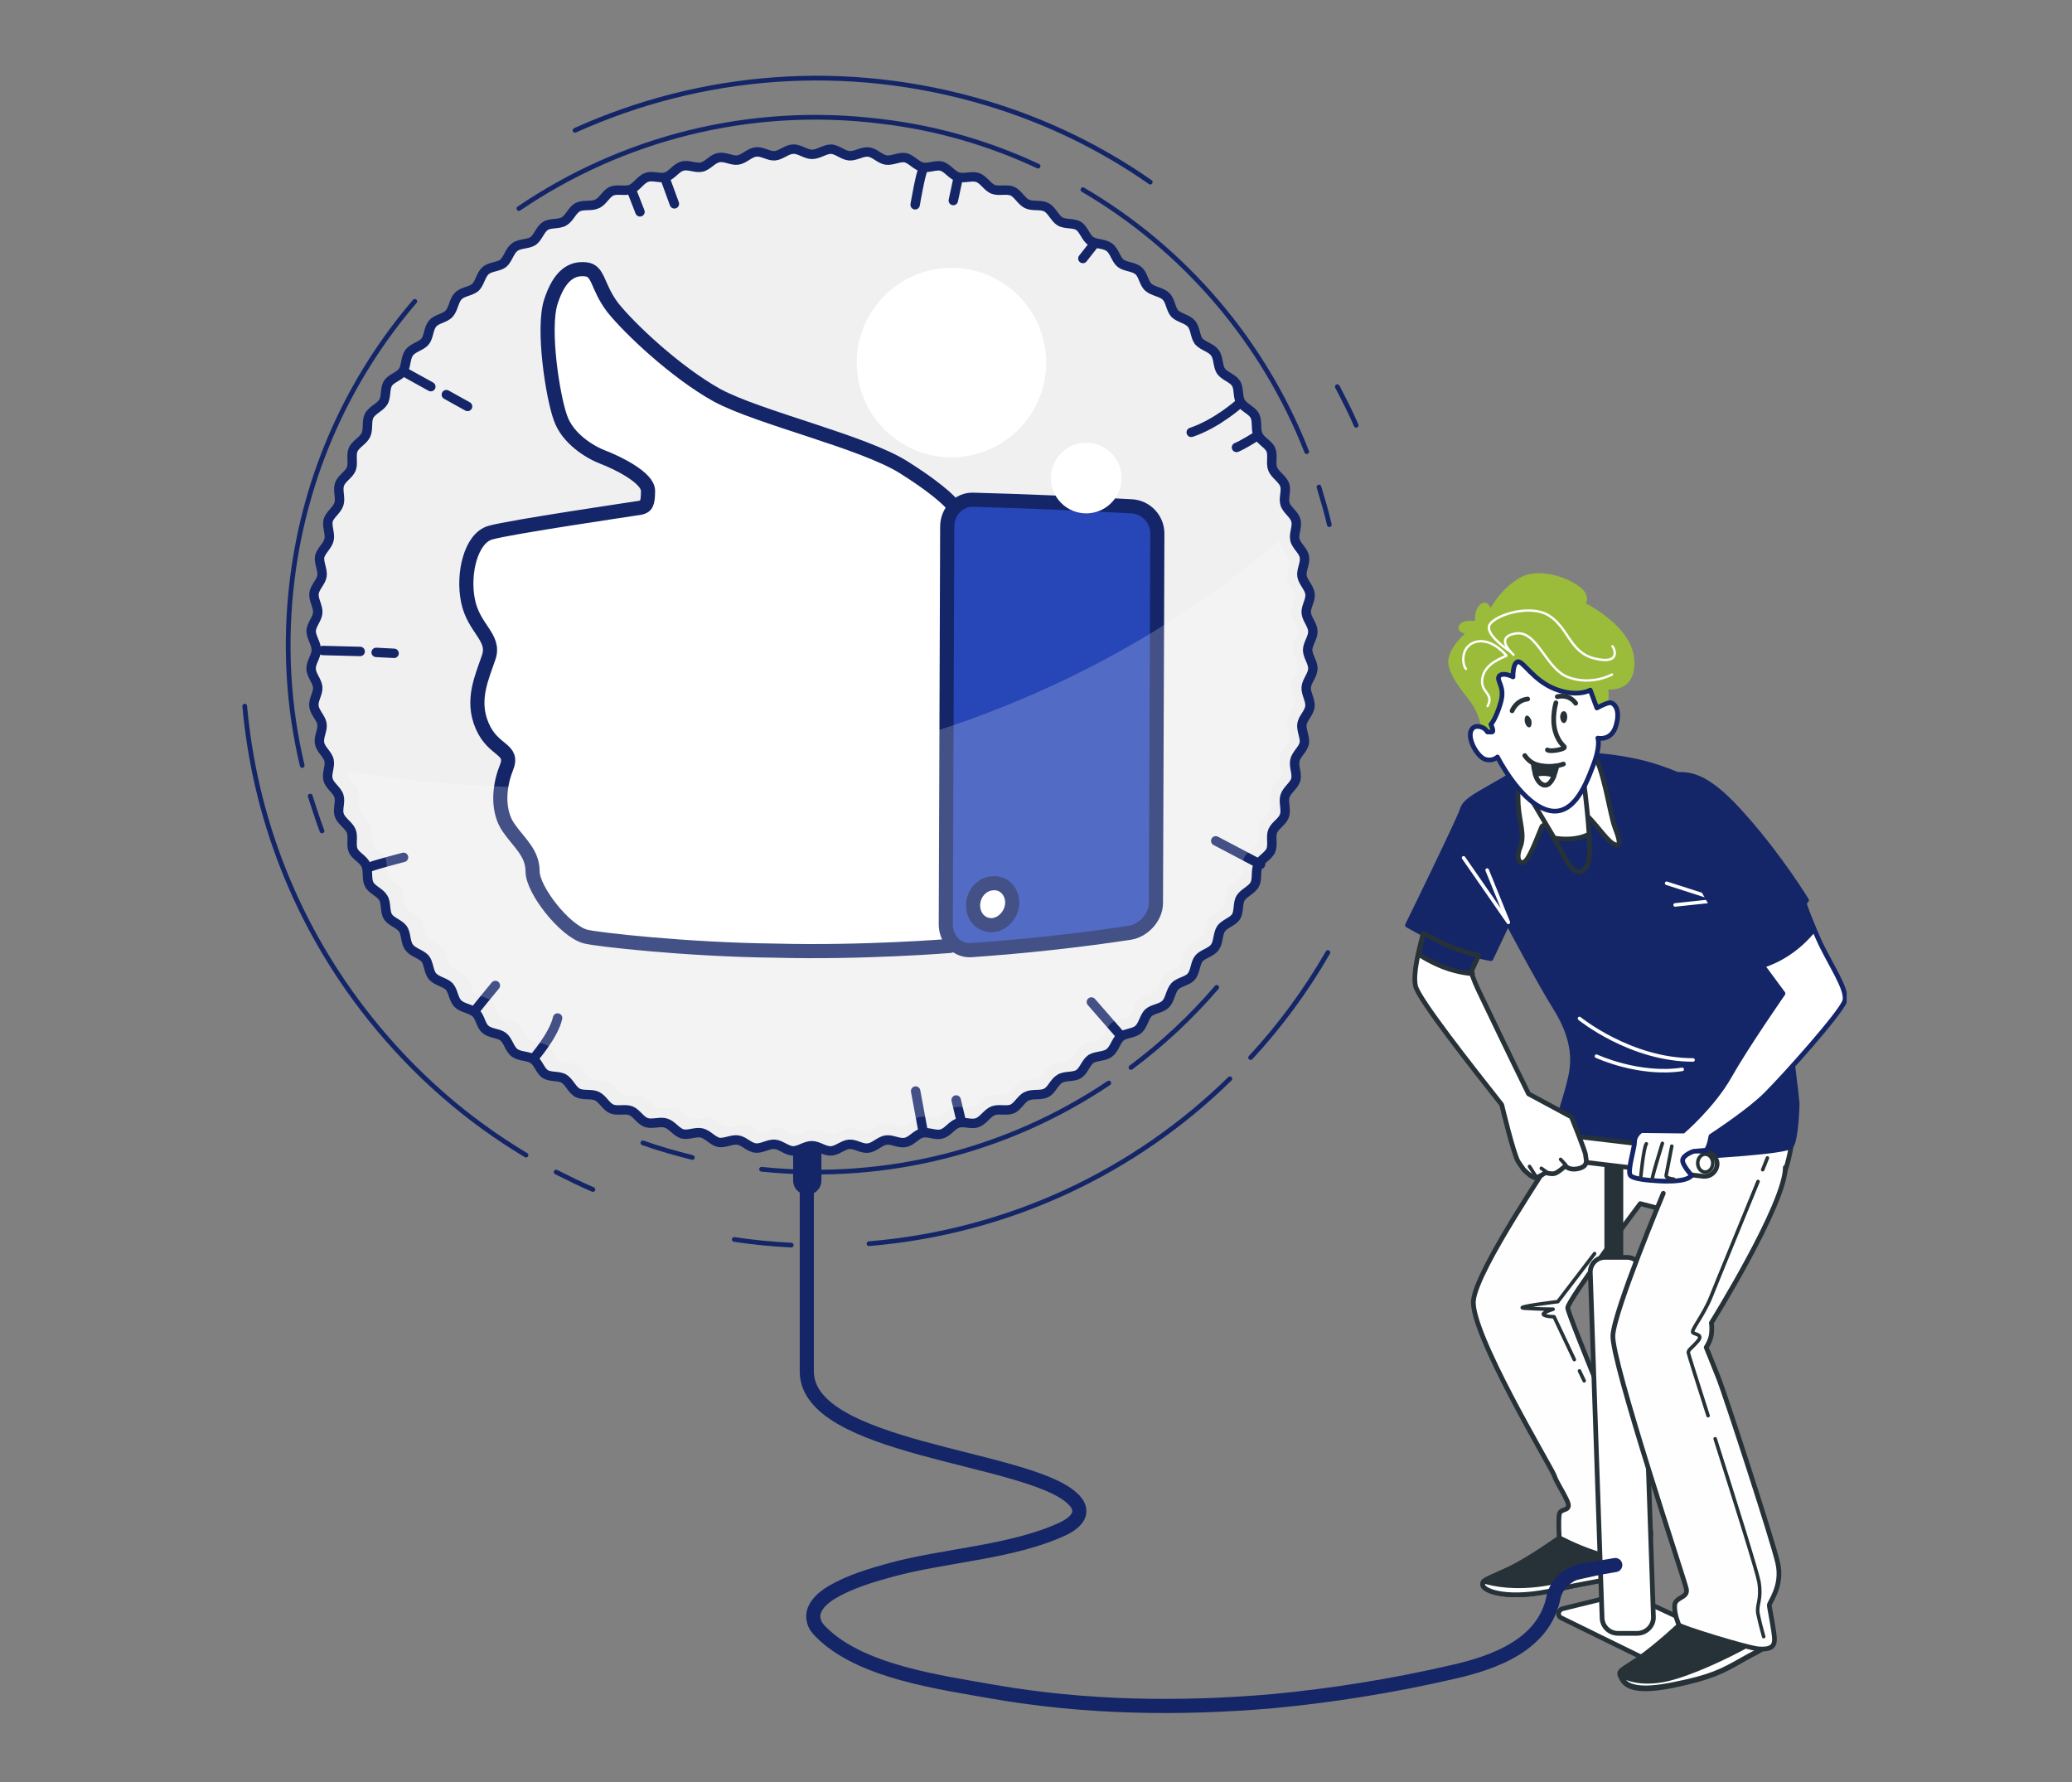 <svg width="500" height="430" viewBox="0 0 500 430" fill="none" xmlns="http://www.w3.org/2000/svg">
<rect x="0" y="0" width="500" height="430" fill="#808080" stroke="none"/>
<mask id="mask0_1507_50494" style="mask-type:alpha" maskUnits="userSpaceOnUse" x="0" y="0" width="500" height="430">
<rect x="0.555" y="0.279" width="499" height="429" fill="#D9D9D9"/>
</mask>
<g mask="url(#mask0_1507_50494)">
</g>
<g clip-path="url(#clip0_1507_50494)">
<path d="M376.942 370.597C376.942 370.597 369.325 376.168 363.981 378.669C358.637 381.17 357.614 381.17 357.842 382.535C358.069 384.013 364.208 386.286 375.578 383.558C386.947 380.829 392.291 381.511 393.882 376.168C395.474 370.824 392.859 372.302 389.562 372.302C386.151 372.302 376.942 370.597 376.942 370.597Z" fill="#263238" stroke="#263238" stroke-width="1.137" stroke-miterlimit="10" stroke-linecap="round" stroke-linejoin="round"/>
<path d="M393.2 377.646C388.311 378.896 379.671 381.056 372.394 382.193C365.459 383.216 360.57 382.307 358.069 381.511C357.841 381.852 357.728 382.08 357.841 382.534C358.069 384.012 364.208 386.286 375.578 383.558C385.696 381.17 391.04 381.511 393.2 377.646Z" fill="white" stroke="#263238" stroke-width="1.137" stroke-miterlimit="10" stroke-linecap="round" stroke-linejoin="round"/>
<path d="M432.54 272.251C432.54 272.251 432.995 279.414 427.993 289.305C422.99 299.196 408.437 299.992 404.572 299.992C400.706 299.992 401.843 295.899 401.843 295.899L402.412 292.147L395.817 290.442C395.817 290.442 378.309 313.749 378.309 315.568C378.309 317.387 396.386 360.022 397.409 364.911C398.432 369.914 399.115 371.051 396.841 372.983C394.567 374.803 389.792 376.281 385.13 374.803C380.469 373.325 376.262 371.051 376.262 371.051C376.262 371.051 376.035 367.299 376.262 365.48C376.489 363.661 379.559 365.025 378.081 361.955C376.603 358.885 375.807 358.09 375.011 355.929C374.216 353.883 354.66 321.367 355.57 313.749C356.366 306.132 374.67 279.641 374.67 279.073C374.67 278.504 377.285 273.388 377.285 273.388C377.285 273.388 378.081 270.659 380.128 270.318C382.174 269.863 413.667 270.318 421.74 269.295C429.925 268.499 433.791 268.954 432.54 272.251Z" fill="#FEFEFE" stroke="#263238" stroke-width="1.137" stroke-miterlimit="10" stroke-linecap="round" stroke-linejoin="round"/>
<path d="M381.148 330.803L382.285 333.19" stroke="#263238" stroke-width="0.853" stroke-miterlimit="10" stroke-linecap="round" stroke-linejoin="round"/>
<path d="M384.793 302.493L375.925 314.09C375.925 314.09 364.556 315.454 367.966 315.682C371.377 315.909 374.788 315.909 374.788 315.909C374.788 315.909 371.832 316.819 372.514 317.273C373.196 317.728 375.015 317.728 375.015 317.728L379.904 328.074" stroke="#263238" stroke-width="0.853" stroke-miterlimit="10" stroke-linecap="round" stroke-linejoin="round"/>
<path d="M367.39 185.504C367.39 185.504 364.547 187.095 360.227 189.597C355.907 192.098 353.405 193.348 352.837 195.395C352.268 197.441 339.648 223.25 339.648 223.25C339.648 223.25 344.651 226.092 349.085 228.252C353.633 230.299 359.772 231.322 359.772 231.322L363.865 222.681C363.865 222.681 371.824 237.689 375.235 243.033C381.26 252.583 379.328 258.495 378.532 261.792C377.736 265.089 375.462 271.229 376.03 272.138C376.599 272.934 392.743 280.21 402.976 279.528C413.322 278.96 430.944 277.937 432.195 276.572C433.446 275.094 433.673 266.795 433.673 266.226C433.673 265.658 431.854 249.513 430.035 239.849C428.216 230.185 418.097 204.149 414.8 197.214C411.503 190.165 408.433 187.891 399.906 185.049C391.493 182.206 379.1 181.524 373.984 182.206C368.868 182.548 367.39 185.504 367.39 185.504Z" fill="#142668" stroke="#142668" stroke-width="1.137" stroke-miterlimit="10" stroke-linecap="round" stroke-linejoin="round"/>
<path d="M402.18 213.131L414.913 217.224L404.226 218.361" stroke="white" stroke-width="0.853" stroke-miterlimit="10" stroke-linecap="round" stroke-linejoin="round"/>
<path d="M381.148 245.762C381.148 245.762 393.427 255.767 408.549 255.767" stroke="white" stroke-width="0.853" stroke-miterlimit="10" stroke-linecap="round" stroke-linejoin="round"/>
<path d="M385.242 254.856C385.242 254.856 395.475 259.632 405.934 258.04" stroke="white" stroke-width="0.853" stroke-miterlimit="10" stroke-linecap="round" stroke-linejoin="round"/>
<path d="M358.864 209.947L363.981 222.567L353.18 206.991" stroke="white" stroke-width="0.853" stroke-miterlimit="10" stroke-linecap="round" stroke-linejoin="round"/>
<path d="M366.596 186.981C366.596 186.981 366.141 189.71 366.368 194.03C366.596 198.351 368.074 201.42 366.823 204.49C365.573 207.56 367.051 209.038 368.301 207.56C369.552 206.082 371.598 200.511 372.053 199.488C372.508 198.464 381.149 196.645 382.399 196.645C383.65 196.645 387.515 202.785 389.448 203.694C391.267 204.49 390.926 202.898 389.676 199.601C388.425 196.304 386.947 184.707 384.105 181.297C381.035 177.658 369.552 178.454 366.596 186.981Z" fill="white" stroke="#263238" stroke-width="1.137" stroke-miterlimit="10" stroke-linecap="round" stroke-linejoin="round"/>
<path d="M368.645 190.619C367.508 190.164 374.67 201.079 377.513 206.65C380.355 212.221 383.084 210.743 383.539 206.423C383.993 202.102 382.061 187.663 382.061 187.663C382.061 187.663 374.67 192.666 368.645 190.619Z" fill="white" stroke="#263238" stroke-width="1.137" stroke-miterlimit="10" stroke-linecap="round" stroke-linejoin="round"/>
<path d="M383.421 201.307C380.465 202.785 377.054 202.557 375.008 202.216C376.031 203.922 376.827 205.4 377.509 206.764C380.351 212.335 383.08 210.857 383.535 206.537C383.649 205.4 383.535 203.467 383.421 201.307Z" fill="#142668" stroke="#263238" stroke-width="1.137" stroke-miterlimit="10" stroke-linecap="round" stroke-linejoin="round"/>
<path d="M389.438 278.05V303.517" stroke="#263238" stroke-width="4.548" stroke-miterlimit="10" stroke-linecap="round" stroke-linejoin="round"/>
<path d="M411.383 283.848C411.27 283.848 411.156 283.848 411.042 283.848L372.728 279.3C371.136 279.073 369.885 277.595 370.113 276.003C370.34 274.411 371.818 273.161 373.41 273.388L411.725 277.936C413.316 278.163 414.567 279.641 414.34 281.233C414.112 282.711 412.862 283.848 411.383 283.848Z" fill="white" stroke="#263238" stroke-width="1.137" stroke-miterlimit="10" stroke-linecap="round" stroke-linejoin="round"/>
<path d="M411.499 282.825C412.503 282.825 413.318 281.858 413.318 280.665C413.318 279.472 412.503 278.505 411.499 278.505C410.494 278.505 409.68 279.472 409.68 280.665C409.68 281.858 410.494 282.825 411.499 282.825Z" fill="white" stroke="#263238" stroke-width="0.853" stroke-miterlimit="10" stroke-linecap="round" stroke-linejoin="round"/>
<path d="M376.71 390.38L399.677 401.636C399.904 401.749 400.245 401.749 400.472 401.636L414.229 396.519C415.139 396.178 415.139 394.928 414.343 394.586L392.855 384.581C392.628 384.468 392.4 384.468 392.173 384.468L376.938 388.22C375.915 388.674 375.801 389.925 376.71 390.38Z" fill="white" stroke="#263238" stroke-width="1.137" stroke-miterlimit="10" stroke-linecap="round" stroke-linejoin="round"/>
<path d="M395.013 394.131H390.466C388.306 394.131 386.6 392.425 386.6 390.265L383.758 306.928C383.758 304.995 385.35 303.403 387.282 303.403H392.626C394.559 303.403 396.15 304.995 396.15 306.928L398.993 390.265C398.993 392.425 397.174 394.131 395.013 394.131Z" fill="white" stroke="#263238" stroke-width="1.137" stroke-miterlimit="10" stroke-linecap="round" stroke-linejoin="round"/>
<path d="M406.158 391.289C406.158 391.289 399.791 397.315 395.244 400.385C390.696 403.454 390.241 403.113 391.378 405.16C392.401 407.206 395.471 408.457 404.112 406.638C412.753 404.819 415.709 403.341 420.37 400.612C425.145 397.883 426.509 397.883 425.373 396.292C424.122 394.586 406.158 391.289 406.158 391.289Z" fill="#263238" stroke="#263238" stroke-width="1.137" stroke-miterlimit="10" stroke-linecap="round" stroke-linejoin="round"/>
<path d="M420.372 400.499C425.147 397.77 426.511 397.77 425.375 396.178C425.261 395.951 424.806 395.723 424.238 395.496C419.69 398.225 411.049 402.545 404.341 404.592C395.473 407.32 391.153 404.137 391.153 404.137L391.039 404.251C391.153 404.478 391.266 404.705 391.38 404.933C392.403 406.979 395.473 408.23 404.114 406.411C412.755 404.705 415.597 403.227 420.372 400.499Z" fill="white" stroke="#263238" stroke-width="1.137" stroke-miterlimit="10" stroke-linecap="round" stroke-linejoin="round"/>
<path d="M438.792 226.546C436.063 220.52 434.926 216.654 434.926 216.654C431.402 218.36 420.942 227.114 420.942 227.114L430.265 239.734C430.265 239.734 421.397 252.468 417.304 259.744C413.211 266.907 406.162 272.933 406.162 272.933L396.043 272.819C396.043 272.819 394.451 273.842 394.451 275.434C394.451 277.026 392.632 282.597 393.428 283.62C394.224 284.643 398.999 284.87 398.999 284.87C398.999 284.87 406.844 285.666 408.208 283.62C408.208 283.62 405.821 281.005 406.048 279.868C406.275 278.617 408.663 277.821 408.663 277.821L411.278 277.594C411.278 277.594 412.187 278.163 412.87 274.183C414.916 272.819 422.306 267.93 426.172 264.065C430.72 259.517 444.135 244.509 445.159 241.553C445.954 238.711 441.407 232.458 438.792 226.546Z" fill="white" stroke="#142668" stroke-width="1.137" stroke-miterlimit="10" stroke-linecap="round" stroke-linejoin="round"/>
<path d="M437.761 224.271C435.714 219.496 434.805 216.54 434.805 216.54C431.28 218.245 420.82 227 420.82 227L425.254 233.026C428.438 232.002 433.327 229.729 437.761 224.271Z" fill="#142668" stroke="#142668" stroke-width="1.137" stroke-miterlimit="10" stroke-linecap="round" stroke-linejoin="round"/>
<path d="M409.232 211.652L420.146 230.98C420.146 230.98 421.397 230.184 426.513 226.659C431.629 223.135 435.95 217.223 435.95 217.223C435.95 217.223 429.81 207.104 421.056 197.213C412.415 187.321 408.322 186.753 404.57 186.867" fill="#142668"/>
<path d="M409.232 211.652L420.146 230.98C420.146 230.98 421.397 230.184 426.513 226.659C431.629 223.135 435.95 217.223 435.95 217.223C435.95 217.223 429.81 207.104 421.056 197.213C412.415 187.321 408.322 186.753 404.57 186.867" stroke="#142668" stroke-width="1.137" stroke-miterlimit="10" stroke-linecap="round" stroke-linejoin="round"/>
<path d="M382.623 278.732C382.623 277.936 379.212 269.522 379.212 269.522L368.866 263.951C364.659 255.424 358.179 241.895 357.042 239.507C355.336 235.983 354.995 234.391 354.995 234.391L356.701 230.639C354.54 230.184 351.471 229.275 348.969 228.138C347.037 227.228 345.104 226.205 343.398 225.409C342.489 228.934 340.897 234.846 341.579 237.915C342.262 241.099 355.564 257.926 362.385 266.566C362.385 266.566 365.228 278.504 366.365 280.323C367.615 282.142 367.615 282.142 367.615 282.142C367.615 282.142 369.662 284.302 370.571 284.189C371.594 283.961 372.959 282.938 372.959 282.938C372.959 282.938 374.209 283.393 375.119 283.166C376.029 282.938 377.734 281.346 377.734 281.346C377.734 281.346 378.757 282.597 381.145 281.915C383.532 281.233 382.623 279.527 382.623 278.732Z" fill="white" stroke="#263238" stroke-width="1.137" stroke-miterlimit="10" stroke-linecap="round" stroke-linejoin="round"/>
<path d="M342.375 230.298C344.99 232.004 349.651 234.505 355.336 234.96C355.222 234.505 355.109 234.278 355.109 234.278L356.814 230.526C354.654 230.071 351.584 229.161 349.083 228.025C347.15 227.115 345.217 226.092 343.512 225.296C343.171 226.774 342.716 228.479 342.375 230.298Z" fill="#142668" stroke="#263238" stroke-width="1.137" stroke-miterlimit="10" stroke-linecap="round" stroke-linejoin="round"/>
<path d="M194.805 284.872C194.805 280.665 194.805 277.937 194.805 277.937" stroke="#142668" stroke-width="6.822" stroke-miterlimit="10" stroke-linecap="round" stroke-linejoin="round"/>
<path d="M389.786 377.645L381.145 379.123C381.145 379.123 375.915 380.601 374.892 385.376C372.618 396.859 360.68 401.18 350.561 403.454C336.35 406.751 321.57 409.138 307.017 410.503C284.619 412.436 261.88 412.094 239.71 408.229C226.976 405.955 207.649 403.454 198.098 393.79C197.302 392.994 196.62 392.198 196.393 391.061C195.597 388.219 198.212 385.717 200.713 384.239C205.147 381.625 210.15 380.147 215.152 378.782C228.113 375.258 244.372 374.576 256.537 368.891C260.061 367.185 262.222 364.57 258.583 361.387C247.328 351.382 194.688 349.677 194.688 330.917C194.688 326.711 194.688 297.15 194.688 285.099" stroke="#142668" stroke-width="3.411" stroke-miterlimit="10" stroke-linecap="round" stroke-linejoin="round"/>
<path d="M358.292 176.521C358.292 176.521 357.61 172.769 356.132 170.268C354.767 167.88 350.788 164.014 350.106 160.376C349.424 156.738 354.881 152.418 354.881 152.418C354.881 152.418 351.925 152.418 352.607 151.167C353.289 149.916 356.7 150.485 356.7 150.485C356.7 150.485 355.904 148.325 357.382 146.506C358.974 144.686 359.542 148.211 359.542 148.211C359.542 148.211 361.93 142.867 367.046 139.911C372.162 136.955 381.144 141.048 382.168 143.55C383.191 146.051 380.803 145.255 380.803 145.255C380.803 145.255 392.968 150.712 393.764 158.898C394.56 167.084 387.511 165.72 387.511 165.72C387.511 165.72 387.966 170.495 386.943 172.2C385.919 173.906 385.578 174.474 380.576 170.495C375.687 166.516 365.455 167.994 364.886 171.063C364.318 174.133 362.612 178.795 360.111 178.226C357.496 177.658 358.292 176.521 358.292 176.521Z" fill="#9BBC3B" stroke="#9BBC3B" stroke-width="1.137" stroke-miterlimit="10" stroke-linecap="round" stroke-linejoin="round"/>
<path d="M365.232 157.989C365.232 157.989 360.343 153.782 365.686 152.872C371.03 151.963 372.963 161.513 378.534 163.446C384.105 165.492 388.994 162.764 388.994 162.764" stroke="white" stroke-width="0.568" stroke-miterlimit="10" stroke-linecap="round" stroke-linejoin="round"/>
<path d="M364.424 157.193C364.424 157.193 358.853 153.555 359.308 151.167C359.762 148.779 368.744 145.596 373.633 148.438C378.522 151.394 378.749 157.42 384.775 158.898C390.801 160.376 389.891 156.965 389.095 155.942" stroke="white" stroke-width="0.568" stroke-miterlimit="10" stroke-linecap="round" stroke-linejoin="round"/>
<path d="M353.746 161.398C352.723 160.148 352.495 155.6 356.475 154.804C360.34 154.122 363.524 158.215 363.524 158.215C362.841 158.67 358.407 159.92 357.725 163.559C357.043 167.197 360.681 167.197 358.976 170.38" stroke="white" stroke-width="0.568" stroke-miterlimit="10" stroke-linecap="round" stroke-linejoin="round"/>
<path d="M358.969 176.634C358.969 176.634 358.742 176.407 358.514 176.066C357.719 175.27 355.672 174.701 354.99 176.293C354.08 178.453 356.582 182.66 358.401 183.228C360.22 183.797 361.357 182.66 361.357 182.66C361.357 182.66 366.473 192.892 372.84 195.28C379.207 197.667 382.39 190.164 384.323 185.047C386.369 179.931 385.573 178.112 385.573 178.112C385.573 178.112 388.984 178.908 390.008 174.929C391.144 170.949 389.325 169.358 388.302 169.585C387.165 169.812 385.346 170.836 385.346 170.836L383.754 166.515C383.754 166.515 380.685 168.334 375.341 166.288C369.997 164.241 367.496 159.353 366.246 159.694C364.995 160.035 365.109 163.332 365.109 163.332C365.109 163.332 362.721 162.081 361.811 163.105C360.902 164.241 363.29 165.492 362.153 169.471C361.016 173.451 359.765 174.815 359.765 174.815C359.765 174.815 360.675 176.634 359.992 176.634H358.969Z" fill="white" stroke="#142668" stroke-width="1.137" stroke-miterlimit="10" stroke-linecap="round" stroke-linejoin="round"/>
<path d="M369.555 173.906C369.668 174.702 369.555 175.384 369.1 175.498C368.645 175.611 368.19 175.043 367.963 174.247C367.849 173.451 367.963 172.769 368.418 172.655C368.872 172.655 369.327 173.224 369.555 173.906Z" fill="#263238"/>
<path d="M378.19 172.997C378.19 173.793 377.849 174.475 377.394 174.475C376.939 174.475 376.598 173.906 376.484 173.111C376.484 172.315 376.825 171.633 377.28 171.633C377.849 171.519 378.19 172.201 378.19 172.997Z" fill="#263238"/>
<path d="M364.891 171.518C364.891 171.518 365.8 169.017 368.643 168.676" stroke="#263238" stroke-width="1.137" stroke-miterlimit="10" stroke-linecap="round" stroke-linejoin="round"/>
<path d="M375.797 168.108C375.797 168.108 378.526 167.312 380.231 169.7" stroke="#263238" stroke-width="1.137" stroke-miterlimit="10" stroke-linecap="round" stroke-linejoin="round"/>
<path d="M377.276 184.366C377.276 184.366 371.023 186.753 367.953 182.319" stroke="#263238" stroke-width="1.137" stroke-miterlimit="10" stroke-linecap="round" stroke-linejoin="round"/>
<path d="M370.008 184.252C370.008 184.252 370.235 188.459 372.395 189.368C374.669 190.164 375.692 184.82 375.692 184.82C375.692 184.82 372.395 185.275 370.008 184.252Z" fill="#263238" stroke="#263238" stroke-width="1.137" stroke-miterlimit="10" stroke-linecap="round" stroke-linejoin="round"/>
<path d="M370.461 186.867C370.802 187.89 371.371 189.027 372.394 189.368C373.531 189.823 374.44 188.572 375.009 187.208C373.531 186.412 371.598 186.639 370.461 186.867Z" fill="white" stroke="#263238" stroke-width="1.137" stroke-miterlimit="10" stroke-linecap="round" stroke-linejoin="round"/>
<path d="M375.461 169.586C375.461 169.586 374.324 173.338 375.347 176.635C376.37 179.932 377.962 180.046 377.393 180.501C376.711 180.955 373.983 181.41 373.414 180.955" fill="white"/>
<path d="M375.461 169.586C375.461 169.586 374.324 173.338 375.347 176.635C376.37 179.932 377.962 180.046 377.393 180.501C376.711 180.955 373.983 181.41 373.414 180.955" stroke="#263238" stroke-width="1.137" stroke-miterlimit="10" stroke-linecap="round" stroke-linejoin="round"/>
<path d="M401.377 287.941C401.377 287.941 389.666 315.909 389.212 322.162C388.757 328.302 406.493 381.169 406.948 383.443C407.403 385.717 404.106 385.262 404.106 387.536C404.106 389.81 404.901 391.402 405.129 392.084C405.356 392.652 421.614 397.655 424.343 397.882C427.072 398.11 428.209 397.428 428.209 395.609C428.209 393.789 426.958 387.991 426.958 387.309C426.958 386.627 430.255 382.761 429.004 377.19C427.754 371.619 416.271 336.488 414.793 332.736C413.315 328.984 411.723 325.118 411.723 325.118C411.723 325.118 412.746 323.64 412.974 322.049C413.201 320.343 412.974 319.206 412.974 319.206C412.974 319.206 430.824 290.556 430.824 281.688" fill="#FEFEFE"/>
<path d="M401.377 287.941C401.377 287.941 389.666 315.909 389.212 322.162C388.757 328.302 406.493 381.169 406.948 383.443C407.403 385.717 404.106 385.262 404.106 387.536C404.106 389.81 404.901 391.402 405.129 392.084C405.356 392.652 421.614 397.655 424.343 397.882C427.072 398.11 428.209 397.428 428.209 395.609C428.209 393.789 426.958 387.991 426.958 387.309C426.958 386.627 430.255 382.761 429.004 377.19C427.754 371.619 416.271 336.488 414.793 332.736C413.315 328.984 411.723 325.118 411.723 325.118C411.723 325.118 412.746 323.64 412.974 322.049C413.201 320.343 412.974 319.206 412.974 319.206C412.974 319.206 430.824 290.556 430.824 281.688" stroke="#263238" stroke-width="1.137" stroke-miterlimit="10" stroke-linecap="round" stroke-linejoin="round"/>
<path d="M413.891 347.175C418.552 361.841 424.009 379.236 424.464 381.738C425.146 386.285 423.782 387.195 424.237 389.469C424.692 391.743 425.601 394.926 425.601 394.926" stroke="#263238" stroke-width="0.853" stroke-miterlimit="10" stroke-linecap="round" stroke-linejoin="round"/>
<path d="M424.233 285.099C420.708 293.739 414.114 309.77 412.864 312.954C411.044 317.501 407.861 321.14 408.543 321.594C409.225 322.049 411.044 322.049 409.68 323.641C408.316 325.232 407.406 325.687 407.406 326.369C407.406 326.597 409.453 333.077 412.181 341.604" stroke="#263238" stroke-width="0.853" stroke-miterlimit="10" stroke-linecap="round" stroke-linejoin="round"/>
<path d="M426.496 279.414C426.496 279.414 426.042 280.551 425.359 282.256" stroke="#263238" stroke-width="0.853" stroke-miterlimit="10" stroke-linecap="round" stroke-linejoin="round"/>
<path d="M395.922 284.189C395.922 284.189 396.604 276.912 397.286 276.003" stroke="#263238" stroke-width="0.853" stroke-miterlimit="10" stroke-linecap="round" stroke-linejoin="round"/>
<path d="M401.155 275.89C401.155 275.89 398.199 285.326 398.768 284.644" stroke="#263238" stroke-width="0.853" stroke-miterlimit="10" stroke-linecap="round" stroke-linejoin="round"/>
<path d="M403.427 276.571L402.062 283.62C402.062 283.62 401.835 284.302 403.881 284.53" stroke="#263238" stroke-width="0.853" stroke-miterlimit="10" stroke-linecap="round" stroke-linejoin="round"/>
<path d="M377.844 281.119L376.594 279.755" stroke="#263238" stroke-width="0.853" stroke-miterlimit="10" stroke-linecap="round" stroke-linejoin="round"/>
<path d="M373.074 282.711L371.938 281.915" stroke="#263238" stroke-width="0.853" stroke-miterlimit="10" stroke-linecap="round" stroke-linejoin="round"/>
<path d="M370.685 283.961L369.094 281.46" stroke="#263238" stroke-width="0.853" stroke-miterlimit="10" stroke-linecap="round" stroke-linejoin="round"/>
<path d="M301.789 255.198C308.952 247.467 315.205 238.94 320.435 229.845" stroke="#142668" stroke-width="1.137" stroke-miterlimit="10" stroke-linecap="round" stroke-linejoin="round"/>
<path d="M209.695 300.107C243.69 297.265 274.046 282.598 296.785 260.314" stroke="#142668" stroke-width="1.137" stroke-miterlimit="10" stroke-linecap="round" stroke-linejoin="round"/>
<path d="M177.18 299.083C181.727 299.765 186.275 300.22 190.937 300.447" stroke="#142668" stroke-width="1.137" stroke-miterlimit="10" stroke-linecap="round" stroke-linejoin="round"/>
<path d="M134.211 282.825C137.167 284.303 140.123 285.781 143.079 287.032" stroke="#142668" stroke-width="1.137" stroke-miterlimit="10" stroke-linecap="round" stroke-linejoin="round"/>
<path d="M59.055 170.383C61.442 196.987 71.334 223.25 89.297 245.762C100.098 259.291 112.832 270.32 126.93 278.733" stroke="#142668" stroke-width="1.137" stroke-miterlimit="10" stroke-linecap="round" stroke-linejoin="round"/>
<path d="M277.578 43.955C265.867 35.769 252.679 29.289 238.353 24.968C204.018 14.622 169 17.805 138.758 31.449" stroke="#142668" stroke-width="1.137" stroke-miterlimit="10" stroke-linecap="round" stroke-linejoin="round"/>
<path d="M327.259 102.621C325.894 99.437 324.303 96.368 322.711 93.298" stroke="#142668" stroke-width="1.137" stroke-miterlimit="10" stroke-linecap="round" stroke-linejoin="round"/>
<path d="M272.914 257.585C280.532 251.9 287.467 245.42 293.606 238.257" stroke="#142668" stroke-width="1.137" stroke-miterlimit="10" stroke-linecap="round" stroke-linejoin="round"/>
<path d="M183.773 282.143C214.357 285.326 243.69 277.368 267.566 261.337" stroke="#142668" stroke-width="1.137" stroke-miterlimit="10" stroke-linecap="round" stroke-linejoin="round"/>
<path d="M155.133 275.776C158.998 277.141 162.978 278.278 167.071 279.301" stroke="#142668" stroke-width="1.137" stroke-miterlimit="10" stroke-linecap="round" stroke-linejoin="round"/>
<path d="M74.859 192.097C75.769 194.939 76.678 197.781 77.702 200.51" stroke="#142668" stroke-width="1.137" stroke-miterlimit="10" stroke-linecap="round" stroke-linejoin="round"/>
<path d="M100.099 72.719C84.409 91.023 73.722 113.99 70.539 139.684C68.606 155.147 69.515 170.382 72.926 184.707" stroke="#142668" stroke-width="1.137" stroke-miterlimit="10" stroke-linecap="round" stroke-linejoin="round"/>
<path d="M250.509 40.089C238.799 34.632 226.179 30.88 212.649 29.288C180.701 25.309 150.004 33.495 125.219 50.321" stroke="#142668" stroke-width="1.137" stroke-miterlimit="10" stroke-linecap="round" stroke-linejoin="round"/>
<path d="M315.325 108.988C304.979 82.611 285.992 60.214 261.32 45.774" stroke="#142668" stroke-width="1.137" stroke-miterlimit="10" stroke-linecap="round" stroke-linejoin="round"/>
<path d="M320.783 126.61C320.1 123.54 319.191 120.584 318.281 117.515" stroke="#142668" stroke-width="1.137" stroke-miterlimit="10" stroke-linecap="round" stroke-linejoin="round"/>
<path d="M315.547 156.853C315.547 155.375 316.911 153.784 316.798 152.306C316.798 150.828 315.319 149.35 315.206 147.871C315.092 146.393 316.343 144.802 316.115 143.324C316.002 141.846 314.41 140.481 314.183 139.003C313.955 137.525 315.092 135.82 314.751 134.342C314.524 132.864 312.818 131.727 312.477 130.249C312.136 128.771 313.159 126.952 312.705 125.588C312.363 124.11 310.544 123.086 310.09 121.608C309.635 120.13 310.544 118.311 309.976 116.947C309.521 115.583 307.702 114.559 307.134 113.195C306.565 111.831 307.247 109.898 306.679 108.534C306.11 107.169 304.178 106.373 303.609 105.009C302.927 103.645 303.495 101.712 302.813 100.348C302.131 98.983 300.198 98.415 299.402 97.05C298.607 95.8 299.061 93.753 298.265 92.503C297.47 91.252 295.537 90.797 294.627 89.547C293.831 88.296 294.059 86.249 293.149 85.113C292.24 83.862 290.307 83.521 289.284 82.384C288.374 81.247 288.488 79.201 287.465 78.064C286.441 76.927 284.509 76.699 283.485 75.676C282.462 74.539 282.462 72.493 281.325 71.469C280.302 70.446 278.255 70.332 277.118 69.309C275.981 68.286 275.868 66.24 274.731 65.33C273.594 64.307 271.547 64.42 270.41 63.511C269.274 62.601 268.932 60.555 267.682 59.645C266.431 58.736 264.498 58.963 263.248 58.167C261.997 57.371 261.542 55.325 260.292 54.529C259.041 53.733 256.995 54.188 255.744 53.392C254.493 52.596 253.811 50.663 252.447 49.981C251.083 49.299 249.15 49.868 247.785 49.185C246.421 48.503 245.625 46.684 244.261 46.116C242.897 45.547 240.964 46.229 239.6 45.661C238.235 45.093 237.326 43.273 235.848 42.819C234.483 42.364 232.551 43.16 231.186 42.705C229.708 42.25 228.685 40.545 227.207 40.09C225.729 39.749 224.024 40.658 222.545 40.317C221.067 39.976 219.931 38.385 218.453 38.043C216.975 37.816 215.269 38.839 213.791 38.612C212.313 38.385 211.062 36.793 209.471 36.679C207.993 36.565 206.401 37.702 204.923 37.589C203.445 37.475 201.967 35.997 200.489 35.997C199.011 35.997 197.533 37.248 195.941 37.248C194.463 37.248 192.871 35.883 191.393 35.997C189.915 35.997 188.437 37.475 186.959 37.589C185.481 37.702 183.89 36.452 182.412 36.679C180.934 36.793 179.569 38.385 178.091 38.612C176.613 38.839 174.908 37.702 173.43 38.043C171.952 38.271 170.815 39.976 169.337 40.317C167.859 40.658 166.04 39.635 164.675 40.09C163.197 40.431 162.174 42.25 160.696 42.705C159.218 43.16 157.399 42.25 156.035 42.819C154.67 43.273 153.647 45.093 152.283 45.661C150.919 46.229 148.986 45.547 147.621 46.116C146.257 46.684 145.461 48.617 144.097 49.185C142.733 49.868 140.8 49.299 139.435 49.981C138.071 50.663 137.503 52.596 136.138 53.392C134.888 54.188 132.841 53.733 131.591 54.529C130.34 55.325 129.885 57.258 128.635 58.167C127.384 58.963 125.337 58.736 124.201 59.645C122.95 60.555 122.609 62.488 121.472 63.511C120.335 64.42 118.288 64.307 117.151 65.33C116.015 66.353 115.787 68.286 114.764 69.309C113.627 70.332 111.581 70.332 110.557 71.469C109.534 72.493 109.42 74.539 108.397 75.676C107.374 76.813 105.327 76.927 104.418 78.064C103.395 79.201 103.508 81.247 102.599 82.384C101.689 83.521 99.643 83.862 98.733 85.113C97.824 86.363 98.051 88.296 97.255 89.547C96.459 90.797 94.413 91.252 93.617 92.503C92.821 93.753 93.276 95.8 92.48 97.05C91.684 98.301 89.751 98.983 89.069 100.348C88.387 101.712 88.956 103.645 88.273 105.009C87.591 106.373 85.772 107.169 85.204 108.534C84.635 109.898 85.317 111.831 84.749 113.195C84.18 114.559 82.361 115.469 81.906 116.947C81.452 118.311 82.248 120.244 81.793 121.608C81.338 123.086 79.633 124.11 79.178 125.588C78.837 127.066 79.746 128.771 79.405 130.249C79.064 131.727 77.472 132.864 77.131 134.342C76.904 135.82 77.927 137.525 77.7 139.003C77.472 140.481 75.881 141.732 75.767 143.324C75.653 144.802 76.79 146.393 76.677 147.871C76.563 149.35 75.085 150.828 75.085 152.306C75.085 153.784 76.335 155.262 76.335 156.853C76.335 158.331 74.971 159.923 75.085 161.401C75.085 162.879 76.563 164.357 76.677 165.835C76.79 167.313 75.54 168.905 75.767 170.383C75.881 171.861 77.472 173.225 77.7 174.703C77.927 176.181 76.79 177.887 77.131 179.365C77.359 180.843 79.064 181.98 79.405 183.458C79.746 184.936 78.723 186.755 79.178 188.119C79.519 189.597 81.338 190.62 81.793 192.098C82.248 193.576 81.338 195.395 81.906 196.76C82.361 198.124 84.18 199.147 84.749 200.512C85.317 201.876 84.635 203.809 85.204 205.173C85.772 206.537 87.705 207.333 88.273 208.698C88.956 210.062 88.387 211.995 89.069 213.359C89.751 214.723 91.684 215.292 92.48 216.656C93.276 217.907 92.821 219.953 93.617 221.204C94.413 222.455 96.346 222.909 97.255 224.16C98.051 225.411 97.824 227.457 98.733 228.594C99.643 229.845 101.575 230.186 102.599 231.323C103.508 232.46 103.395 234.506 104.418 235.643C105.441 236.78 107.374 237.007 108.397 238.031C109.42 239.167 109.42 241.214 110.557 242.237C111.581 243.26 113.627 243.374 114.764 244.397C115.901 245.421 116.015 247.467 117.151 248.377C118.288 249.4 120.335 249.286 121.472 250.196C122.609 251.105 122.95 253.152 124.201 254.061C125.451 254.971 127.384 254.744 128.635 255.539C129.885 256.335 130.34 258.382 131.591 259.178C132.841 259.973 134.888 259.519 136.138 260.314C137.389 261.11 138.071 263.043 139.435 263.725C140.8 264.407 142.733 263.839 144.097 264.521C145.461 265.203 146.257 267.022 147.621 267.591C148.986 268.159 150.919 267.477 152.283 268.046C153.647 268.614 154.557 270.433 156.035 270.888C157.399 271.343 159.332 270.547 160.696 271.002C162.174 271.456 163.197 273.162 164.675 273.617C166.153 273.958 167.859 273.048 169.337 273.389C170.815 273.73 171.952 275.322 173.43 275.663C174.908 275.891 176.613 274.867 178.091 275.095C179.569 275.322 180.82 276.914 182.412 277.027C183.89 277.141 185.481 276.004 186.959 276.118C188.437 276.232 189.915 277.71 191.393 277.71C192.871 277.71 194.349 276.459 195.941 276.459C197.419 276.459 199.011 277.823 200.489 277.71C201.967 277.71 203.445 276.232 204.923 276.118C206.401 276.004 207.993 277.255 209.471 277.027C210.949 276.914 212.313 275.322 213.791 275.095C215.269 274.867 216.975 276.004 218.453 275.663C219.931 275.436 221.067 273.73 222.545 273.389C224.024 273.048 225.843 274.071 227.207 273.617C228.685 273.276 229.708 271.456 231.186 271.002C232.664 270.547 234.483 271.456 235.848 270.888C237.212 270.433 238.235 268.614 239.6 268.046C240.964 267.477 242.897 268.159 244.261 267.591C245.625 267.022 246.421 265.09 247.785 264.521C249.15 263.839 251.083 264.407 252.447 263.725C253.811 263.043 254.38 261.11 255.744 260.314C256.995 259.519 259.041 259.973 260.292 259.178C261.542 258.382 261.997 256.449 263.248 255.539C264.498 254.744 266.545 254.971 267.682 254.061C268.932 253.152 269.274 251.219 270.41 250.196C271.547 249.286 273.594 249.4 274.731 248.377C275.868 247.353 276.095 245.421 277.118 244.397C278.255 243.374 280.302 243.374 281.325 242.237C282.348 241.214 282.462 239.167 283.485 238.031C284.509 236.894 286.555 236.78 287.465 235.643C288.488 234.506 288.374 232.46 289.284 231.323C290.193 230.186 292.24 229.845 293.149 228.594C294.059 227.343 293.831 225.411 294.627 224.16C295.423 222.909 297.47 222.455 298.265 221.204C299.061 219.953 298.607 217.907 299.402 216.656C300.198 215.406 302.131 214.723 302.813 213.359C303.495 211.995 302.927 210.062 303.609 208.698C304.291 207.333 306.11 206.537 306.679 205.173C307.247 203.809 306.565 201.876 307.134 200.512C307.702 199.147 309.521 198.238 309.976 196.76C310.431 195.395 309.635 193.463 310.09 192.098C310.544 190.62 312.25 189.597 312.705 188.119C313.046 186.641 312.136 184.936 312.477 183.458C312.818 181.98 314.41 180.843 314.751 179.365C314.978 177.887 313.955 176.181 314.183 174.703C314.41 173.225 316.002 171.975 316.115 170.383C316.229 168.905 315.092 167.313 315.206 165.835C315.319 164.357 316.798 162.879 316.798 161.401C316.911 159.923 315.547 158.331 315.547 156.853Z" fill="#F0F0F0" stroke="#142668" stroke-width="2.274" stroke-miterlimit="10" stroke-linecap="round" stroke-linejoin="round"/>
<path d="M160.578 43.273L162.738 49.185" stroke="#142668" stroke-width="2.274" stroke-miterlimit="10" stroke-linecap="round" stroke-linejoin="round"/>
<path d="M152.617 46.457L154.436 51.118" stroke="#142668" stroke-width="2.274" stroke-miterlimit="10" stroke-linecap="round" stroke-linejoin="round"/>
<path d="M299.058 97.392C299.058 97.392 293.6 102.28 287.461 104.327" stroke="#142668" stroke-width="2.274" stroke-miterlimit="10" stroke-linecap="round" stroke-linejoin="round"/>
<path d="M303.272 105.236C303.272 105.236 299.861 107.397 298.383 107.965" stroke="#142668" stroke-width="2.274" stroke-miterlimit="10" stroke-linecap="round" stroke-linejoin="round"/>
<path d="M128.641 255.54C128.641 255.54 133.643 249.855 134.553 245.648" stroke="#142668" stroke-width="2.274" stroke-miterlimit="10" stroke-linecap="round" stroke-linejoin="round"/>
<path d="M114.531 243.942C114.531 243.942 118.738 238.712 119.534 237.803" stroke="#142668" stroke-width="2.274" stroke-miterlimit="10" stroke-linecap="round" stroke-linejoin="round"/>
<path d="M222.659 272.48L220.953 263.271" stroke="#142668" stroke-width="2.274" stroke-miterlimit="10" stroke-linecap="round" stroke-linejoin="round"/>
<path d="M231.985 270.661L230.734 265.431" stroke="#142668" stroke-width="2.274" stroke-miterlimit="10" stroke-linecap="round" stroke-linejoin="round"/>
<path d="M270.416 249.854L263.367 241.782" stroke="#142668" stroke-width="2.274" stroke-miterlimit="10" stroke-linecap="round" stroke-linejoin="round"/>
<path d="M304.176 208.584L293.375 202.899" stroke="#142668" stroke-width="2.274" stroke-miterlimit="10" stroke-linecap="round" stroke-linejoin="round"/>
<path d="M77.93 156.968L86.912 157.195" stroke="#142668" stroke-width="2.274" stroke-miterlimit="10" stroke-linecap="round" stroke-linejoin="round"/>
<path d="M90.773 157.422L95.094 157.649" stroke="#142668" stroke-width="2.274" stroke-miterlimit="10" stroke-linecap="round" stroke-linejoin="round"/>
<path d="M89.414 209.152C90.437 208.697 97.373 206.878 97.373 206.878" stroke="#142668" stroke-width="2.274" stroke-miterlimit="10" stroke-linecap="round" stroke-linejoin="round"/>
<path d="M222.769 40.773C222.087 42.023 220.836 49.413 220.836 49.413" stroke="#142668" stroke-width="2.274" stroke-miterlimit="10" stroke-linecap="round" stroke-linejoin="round"/>
<path d="M231.07 43.614L230.047 48.389" stroke="#142668" stroke-width="2.274" stroke-miterlimit="10" stroke-linecap="round" stroke-linejoin="round"/>
<path d="M263.814 59.19L261.312 62.374" stroke="#142668" stroke-width="2.274" stroke-miterlimit="10" stroke-linecap="round" stroke-linejoin="round"/>
<path d="M97.594 89.773L103.961 93.298" stroke="#142668" stroke-width="2.274" stroke-miterlimit="10" stroke-linecap="round" stroke-linejoin="round"/>
<path d="M107.711 95.231L112.827 98.073" stroke="#142668" stroke-width="2.274" stroke-miterlimit="10" stroke-linecap="round" stroke-linejoin="round"/>
<path d="M230.052 122.063C230.052 122.063 228.119 119.107 218.227 112.854C208.45 106.601 182.982 100.802 172.977 95.345C162.972 89.774 151.83 79.201 147.851 74.198C143.986 69.082 144.554 65.33 141.371 64.989C138.187 64.648 135.117 66.126 132.957 72.72C130.797 79.314 133.412 95.8 135.231 100.802C136.937 105.805 142.28 109.102 145.577 110.353C148.874 111.603 156.378 115.241 156.378 118.425C156.378 121.608 155.923 122.177 154.559 122.518C153.195 122.745 122.952 127.179 118.291 128.544C113.629 129.908 111.583 138.435 112.947 145.029C114.311 151.737 119.541 153.784 117.95 158.559C116.358 163.334 113.629 168.905 116.358 175.158C119.087 181.525 124.203 180.502 122.156 185.39C120.224 190.279 120.11 195.964 122.725 199.716C125.226 203.354 128.523 205.742 128.523 210.289C128.523 214.723 136.254 224.615 141.257 225.979C143.644 226.661 165.701 229.163 187.075 229.39C208.45 229.958 229.256 228.253 229.256 228.253C229.483 192.894 229.71 157.536 230.052 122.063Z" fill="white" stroke="#142668" stroke-width="3.411" stroke-miterlimit="10" stroke-linecap="round" stroke-linejoin="round"/>
<path d="M272.689 225.07C259.955 227.002 247.221 228.367 234.374 229.276C230.963 229.504 228.234 226.661 228.234 223.023C228.348 191.075 228.462 159.014 228.575 127.066C228.575 123.428 231.418 120.472 234.829 120.585C247.676 120.926 260.41 121.495 273.143 122.177C276.554 122.404 279.283 125.247 279.283 128.771C279.169 158.445 279.055 188.233 278.942 217.907C278.942 221.204 276.099 224.501 272.689 225.07Z" fill="#2746B7" stroke="#142668" stroke-width="3.411" stroke-miterlimit="10" stroke-linecap="round" stroke-linejoin="round"/>
<path d="M244.257 217.793C244.257 215.064 242.21 212.904 239.595 213.132C236.98 213.245 234.82 215.633 234.82 218.475C234.82 221.318 236.867 223.364 239.482 223.25C242.097 223.023 244.257 220.522 244.257 217.793Z" fill="white" stroke="#142668" stroke-width="3.411" stroke-miterlimit="10" stroke-linecap="round" stroke-linejoin="round"/>
<path d="M229.602 110.353C242.223 110.353 252.455 100.122 252.455 87.501C252.455 74.88 242.223 64.648 229.602 64.648C216.981 64.648 206.75 74.88 206.75 87.501C206.75 100.122 216.981 110.353 229.602 110.353Z" fill="white"/>
<path d="M268.143 121.38C271.473 118.05 271.473 112.651 268.143 109.321C264.813 105.991 259.414 105.991 256.084 109.321C252.754 112.651 252.754 118.05 256.084 121.38C259.414 124.71 264.813 124.71 268.143 121.38Z" fill="white"/>
<path opacity="0.2" d="M187.755 272.138C189.233 272.251 190.598 273.616 191.962 273.729C193.44 273.729 194.918 272.479 196.282 272.479C197.76 272.479 199.238 273.729 200.603 273.729C202.081 273.729 203.445 272.251 204.809 272.138C206.287 272.024 207.765 273.275 209.244 273.047C210.722 272.934 211.972 271.342 213.336 271.114C214.814 270.887 216.406 272.024 217.884 271.683C219.362 271.456 220.499 269.864 221.863 269.523C223.228 269.182 225.047 270.091 226.411 269.75C227.776 269.409 228.799 267.704 230.163 267.249C231.527 266.794 233.347 267.59 234.711 267.135C236.075 266.68 236.985 264.861 238.349 264.407C239.713 263.838 241.533 264.52 242.897 263.952C244.261 263.383 244.943 261.564 246.308 260.882C247.558 260.2 249.491 260.768 250.742 260.086C251.992 259.404 252.674 257.585 253.925 256.789C255.176 256.107 257.109 256.448 258.359 255.652C259.61 254.856 260.065 252.923 261.202 252.128C262.452 251.332 264.385 251.559 265.522 250.65C266.659 249.74 267 247.807 268.137 246.898C269.274 245.988 271.207 246.102 272.343 245.192C273.48 244.283 273.594 242.35 274.731 241.327C275.754 240.303 277.801 240.303 278.824 239.28C279.847 238.257 279.847 236.324 280.871 235.187C281.894 234.164 283.827 233.937 284.736 232.8C285.646 231.663 285.532 229.73 286.441 228.593C287.351 227.456 289.284 227.115 290.08 225.978C290.989 224.841 290.648 222.908 291.558 221.658C292.354 220.521 294.286 219.952 295.082 218.815C295.878 217.565 295.423 215.632 296.219 214.381C296.901 213.131 298.834 212.562 299.516 211.198C300.198 209.947 299.63 208.015 300.312 206.764C300.994 205.513 302.7 204.717 303.382 203.353C303.95 201.989 303.268 200.17 303.837 198.805C304.405 197.441 306.11 196.531 306.565 195.167C307.02 193.803 306.224 191.984 306.679 190.619C307.134 189.255 308.725 188.232 309.18 186.867C309.521 185.503 308.612 183.798 308.953 182.32C309.294 180.955 310.886 179.818 311.113 178.34C311.34 176.976 310.317 175.271 310.545 173.793C310.772 172.315 312.25 171.064 312.477 169.7C312.591 168.222 311.454 166.744 311.568 165.266C311.681 163.788 313.046 162.423 313.159 161.059C313.159 159.581 311.909 158.103 311.909 156.739C311.909 155.261 313.159 153.783 313.159 152.418C313.159 150.94 311.681 149.576 311.568 148.212C311.454 146.734 312.705 145.256 312.477 143.778C312.364 142.3 310.772 141.049 310.545 139.685C310.317 138.207 311.454 136.615 311.113 135.137C310.886 133.659 309.294 132.522 308.953 131.158C308.839 130.817 308.839 130.589 308.953 130.248C228.913 198.464 129.317 193.234 83.953 186.185C83.953 186.526 83.953 186.754 84.067 187.095C84.408 188.459 86.113 189.482 86.568 190.847C87.023 192.211 86.227 194.03 86.682 195.395C87.136 196.759 88.956 197.668 89.41 199.033C89.979 200.397 89.297 202.216 89.865 203.58C90.434 204.945 92.253 205.627 92.935 206.991C93.617 208.242 93.049 210.175 93.731 211.425C94.413 212.676 96.232 213.358 97.028 214.609C97.71 215.859 97.369 217.792 98.165 219.043C98.961 220.293 100.893 220.748 101.689 221.885C102.485 223.136 102.258 225.069 103.167 226.205C104.077 227.342 106.01 227.683 106.919 228.82C107.829 229.957 107.715 231.89 108.625 233.027C109.534 234.164 111.467 234.278 112.49 235.415C113.513 236.438 113.513 238.484 114.537 239.508C115.56 240.531 117.493 240.531 118.63 241.554C119.653 242.577 119.88 244.51 121.017 245.42C122.154 246.329 124.087 246.216 125.224 247.125C126.361 248.035 126.702 249.967 127.839 250.877C128.976 251.787 130.909 251.445 132.159 252.355C133.296 253.151 133.865 255.084 135.002 255.88C136.252 256.675 138.185 256.221 139.436 257.016C140.686 257.699 141.255 259.631 142.619 260.314C143.87 260.996 145.802 260.427 147.053 261.109C148.304 261.792 149.1 263.497 150.464 264.179C151.828 264.748 153.647 264.065 155.012 264.634C156.376 265.202 157.286 266.908 158.65 267.363C160.014 267.817 161.833 267.021 163.198 267.476C164.562 267.931 165.585 269.523 166.949 269.978C168.314 270.319 170.019 269.409 171.497 269.75C172.862 270.091 173.998 271.683 175.476 271.91C176.841 272.138 178.546 271.114 180.024 271.342C181.502 271.569 182.753 273.047 184.117 273.275C184.799 273.275 186.277 272.024 187.755 272.138Z" fill="white"/>
</g>
<defs>
<clipPath id="clip0_1507_50494">
<rect width="387.127" height="394.972" fill="white" transform="translate(58.492 18.26)"/>
</clipPath>
</defs>
</svg>
